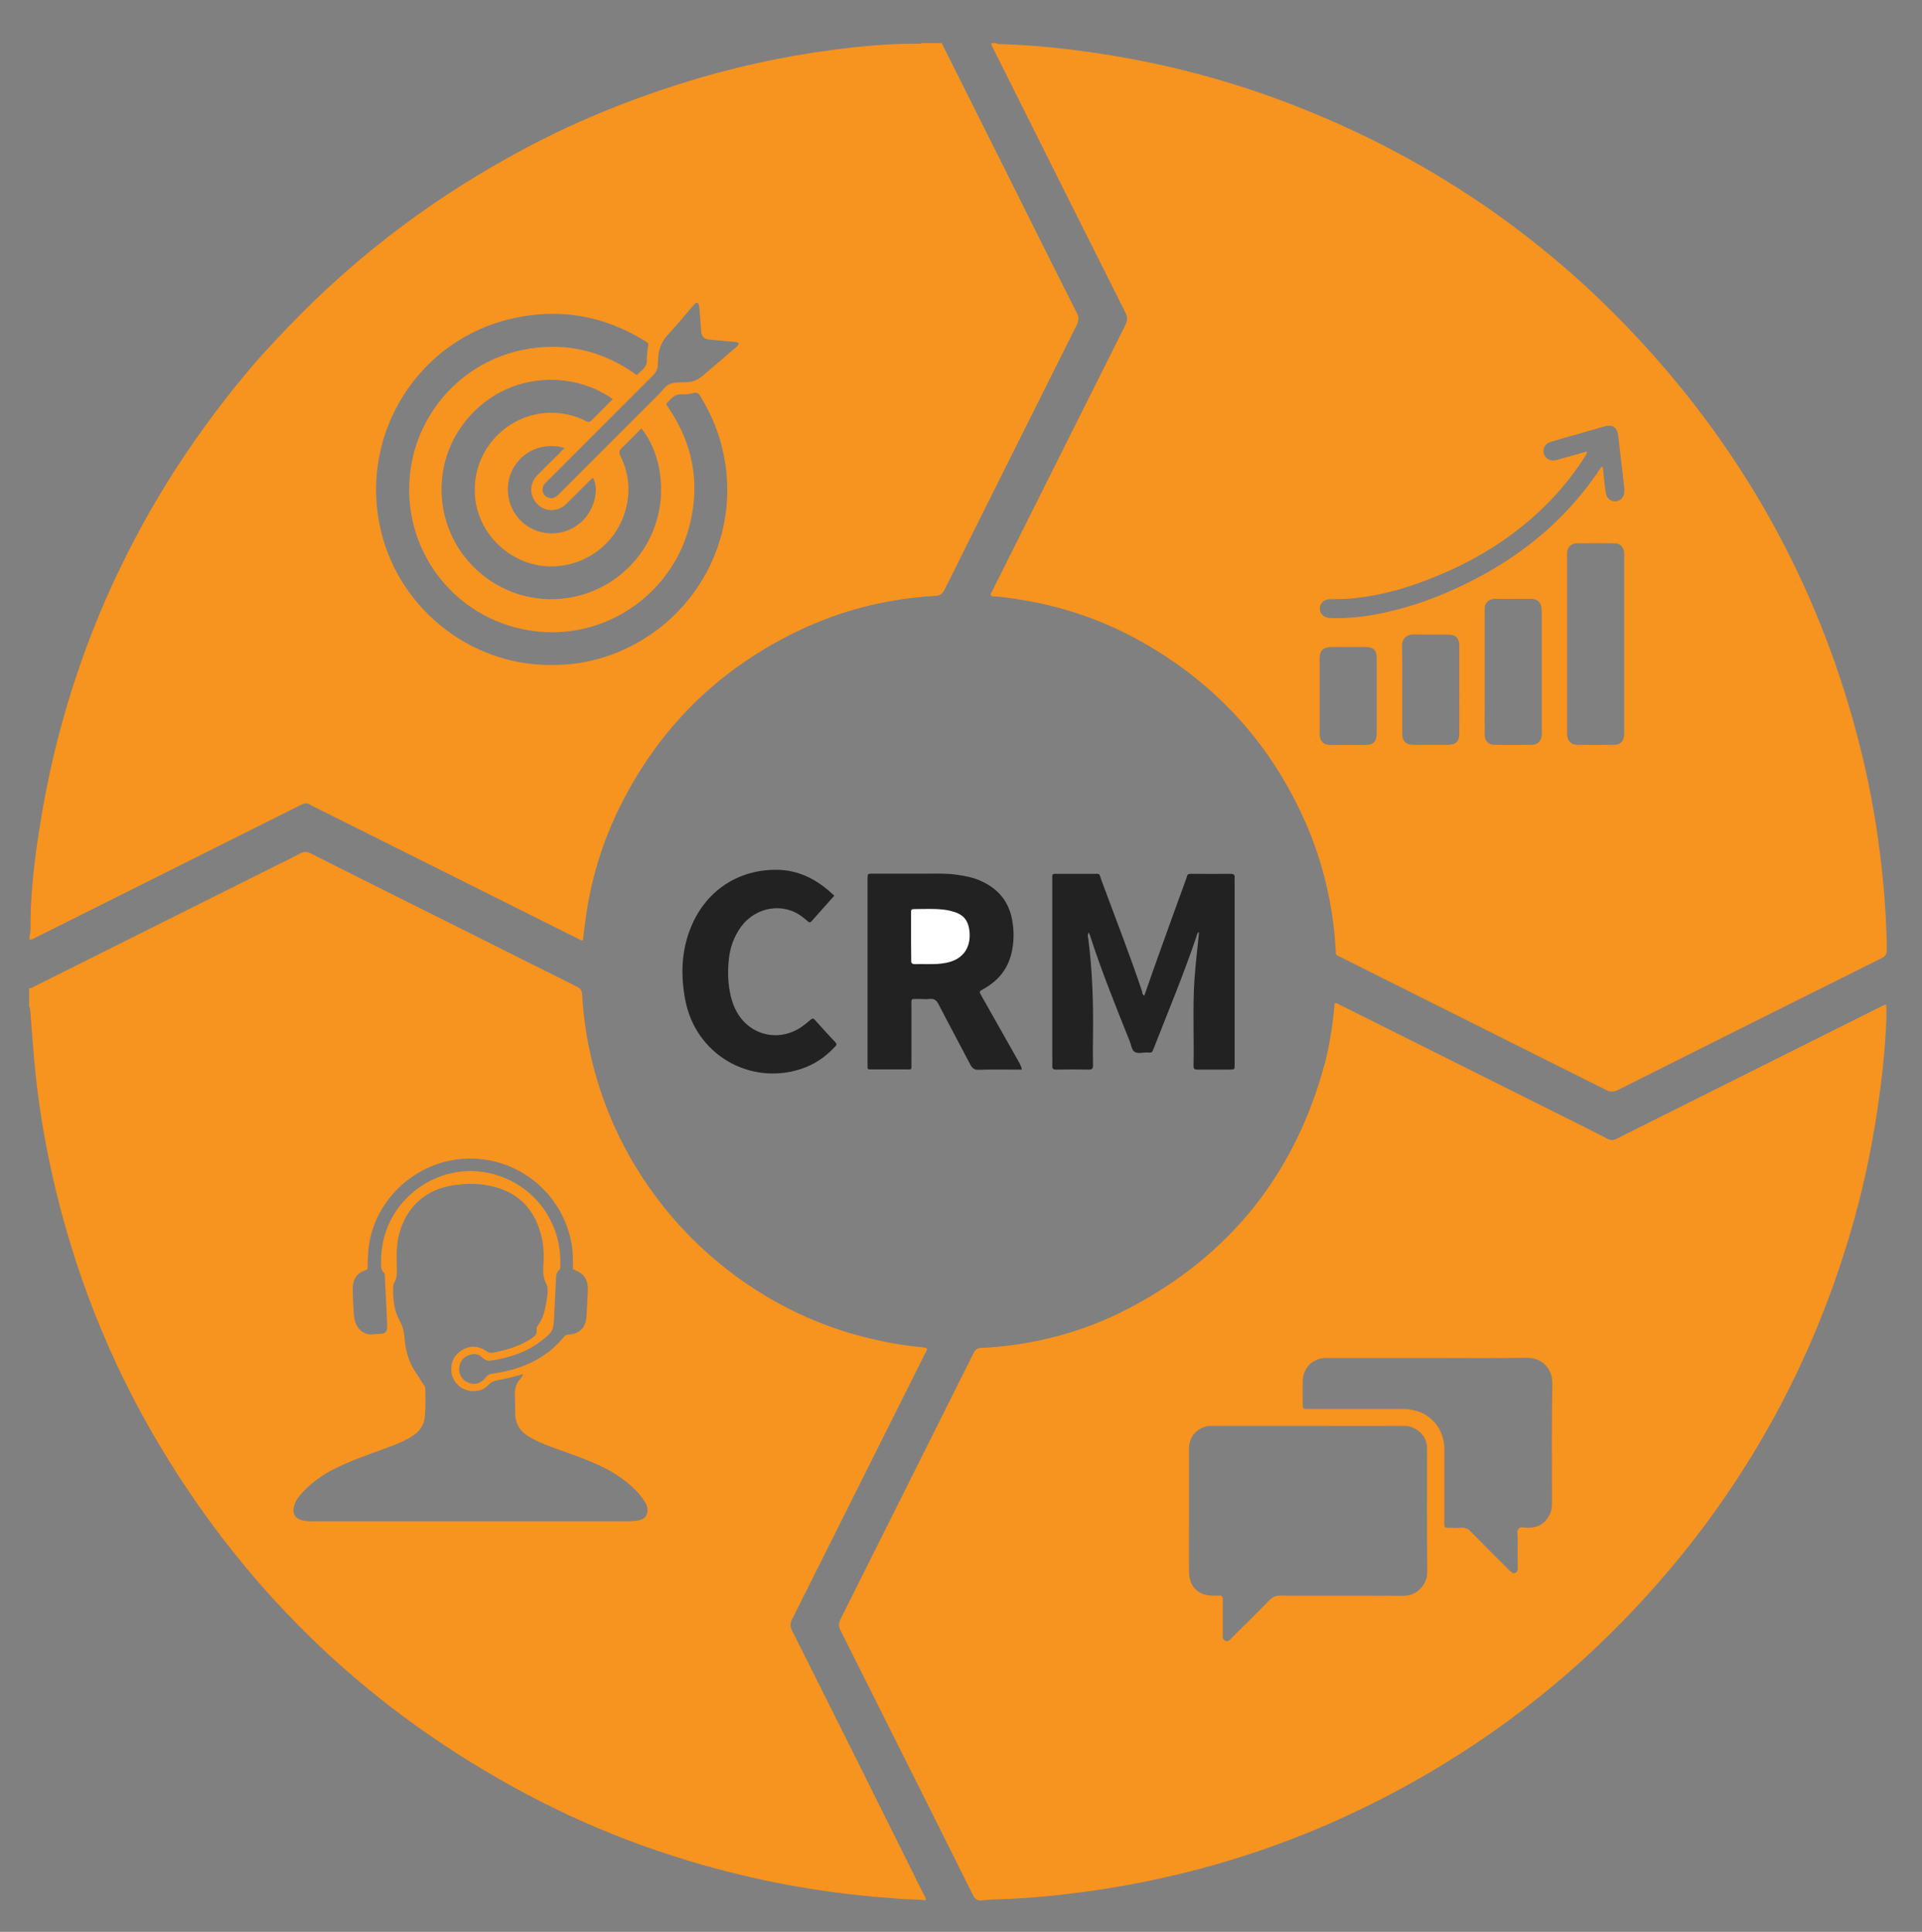 <?xml version="1.0" encoding="utf-8"?>
<!-- Generator: Adobe Illustrator 22.0.1, SVG Export Plug-In . SVG Version: 6.00 Build 0)  -->
<svg version="1.1" id="Layer_1" xmlns="http://www.w3.org/2000/svg" xmlns:xlink="http://www.w3.org/1999/xlink" x="0px" y="0px"
	 viewBox="0 0 977 982" style="enable-background:new 0 0 977 982;" xml:space="preserve">
<rect x="0" y="0" width="977" height="982" fill="#808080" stroke="none"/>
<style type="text/css">
	.st0{display:none;fill:#4FAC47;}
	.st1{fill:#222222;}
	.st2{fill:#F7931F;}
	.st3{fill:#FFFFFF;}
</style>
<g>
	<path class="st0" d="M469.7-37.3c0.8,0.9,1.9,0.6,2.9,0.6c22,0.7,43.8,3.1,65.5,6.5c42,6.7,82.8,17.8,122.3,33.5
		c80.7,32.1,150.8,79.7,210.2,143.1c69.7,74.4,116.7,161.2,141.2,260.2c5.9,24,10.1,48.3,12.8,72.8c1.9,17.1,3.1,34.2,3.2,51.5
		c0,2.7-0.9,4.1-3.3,5.3c-55,27.4-110.1,54.9-165,82.5c-2.9,1.4-5,1.4-7.8,0c-55.1-27.7-110.2-55.2-165.4-82.8
		c-4.8-2.4-3.8-1.2-4.1-6.3c-1.8-27.1-7.8-53.2-18.6-78c-20.6-47.4-53.2-84.3-97.6-110.7c-26.2-15.5-54.4-25.5-84.6-29.9
		c-4.2-0.6-8.4-1.3-12.7-1.5c-0.9-0.1-1.8,0.1-2.5-0.7c-0.1-1.2,0.7-2.1,1.2-3.1c27.7-55.5,55.4-111,83.2-166.4
		c1.4-2.7,1.4-4.8,0-7.5c-27.5-54.7-54.8-109.5-82.2-164.3c-0.7-1.5-1.8-2.9-1.8-4.6C467.7-37.3,468.7-37.3,469.7-37.3z"/>
	<g>
		<path class="st1" d="M581.7,506.1c2.8-8,5.5-15.9,8.4-23.8c4.2-11.8,8.5-23.6,12.8-35.4c1-2.8,0.3-2.7,3.7-2.7
			c6.3,0,12.6,0.1,18.9,0c1.6,0,2.3,0.5,2.1,2.1c-0.1,1,0,2.1,0,3.1c0,30.1,0,60.2,0,90.3c0,0.3,0,0.6,0,0.9c0,3.4,0.2,3-3,3.1
			c-5.2,0-10.5,0-15.7,0c-1.5,0-2.3-0.2-2.2-2c0.3-14.8-0.5-29.6,0.5-44.3c0.6-7.8,1.5-15.6,2.3-23.6c-1.1,0.5-1.1,1.7-1.4,2.5
			c-6.4,18.9-14.1,37.4-21.4,56c-1.3,3.2-0.8,2.7-4,2.7c-2,0-4.3,0.7-5.9-0.3c-1.6-1-1.7-3.4-2.5-5.3c-7.1-17.8-14.3-35.5-20.2-53.8
			c-0.2-0.5-0.4-0.9-0.7-1.6c-0.7,1.2-0.4,2.2-0.2,3.2c2.1,16.3,2.6,32.6,2.4,49c-0.1,5.1-0.1,10.3,0,15.4c0,1.7-0.6,2.1-2.1,2.1
			c-5.6-0.1-11.1-0.1-16.7,0c-1.5,0-2-0.5-1.9-2c0.1-1.6,0-3.1,0-4.7c0-29.8,0-59.6,0-89.3c0-3.9-0.5-3.5,3.5-3.5
			c5.8,0,11.5,0,17.3,0c3.7,0,2.9-0.4,4.1,3c7,19,14.4,37.8,20.8,56.9C580.7,504.7,580.6,505.6,581.7,506.1z"/>
		<path class="st1" d="M519.4,543.7c-1.3,0-2.5,0-3.7,0c-6.1,0-12.2-0.1-18.2,0.1c-2.2,0.1-3.3-0.8-4.3-2.7
			c-5.3-10.2-10.8-20.3-16.1-30.6c-1.1-2.1-2.2-3-4.6-2.7c-1.8,0.2-3.6,0-5.3,0c-4.4,0.1-3.9-0.6-3.9,3.8c0,9.5,0,19.1,0,28.6
			c0,4,0.5,3.4-3.5,3.4c-5.3,0-10.7,0-16,0c-3.1,0-2.8,0.3-2.8-2.9c0-30.6,0-61.3,0-91.9c0-0.8,0-1.7,0-2.5c0.1-2.1,0.1-2.2,2.3-2.2
			c9.2,0,18.5,0,27.7,0c5.2,0,10.5-0.2,15.7,0.6c4.2,0.6,8.3,1.4,12.1,3.2c8.4,3.8,13.8,10.1,15.6,19.2c1.2,6.1,1.1,12.1-0.4,18.1
			c-2.1,8-7.1,13.7-14.2,17.6c-2.1,1.2-2.2,1.2-0.9,3.4c6.5,11.5,13,23,19.5,34.5C518.6,541.5,519.3,542.3,519.4,543.7z"/>
		<path class="st1" d="M424.1,455.3c-3.9,4.4-7.8,8.7-11.6,13c-0.6,0.7-1.1,0.7-1.8,0.1c-0.8-0.8-1.8-1.4-2.7-2.2
			c-9.7-7.7-23.9-5.3-31.4,5c-3.5,4.9-5.5,10.4-6.1,16.3c-0.7,6.5-0.5,13,1.1,19.4c0.6,2.3,1.4,4.6,2.5,6.7
			c6.5,12.6,21.4,16.4,33.2,8.5c1.6-1.1,3.2-2.4,4.7-3.7c0.8-0.7,1.3-0.9,2.1-0.1c3.5,3.9,7,7.8,10.6,11.6c1,1.1,0.2,1.7-0.4,2.3
			c-4.9,5.3-10.6,9.1-17.5,11.3c-26.1,8.3-53.2-7.8-58.4-34.9c-2.5-12.8-2.1-25.5,3-37.7c7.9-18.9,25.1-29.7,45.5-28.7
			C407.8,442.9,416.4,448,424.1,455.3z"/>
		<path class="st2" d="M956.5,441c-2.2-19.9-5.6-39.6-10.4-59.1c-19.8-80.3-58-150.7-114.5-211c-48.1-51.4-105-90-170.4-116
			c-32-12.8-65.1-21.8-99.2-27.2c-17.6-2.8-35.3-4.7-53.2-5.3c-0.8,0-1.7,0.2-2.4-0.5c-0.8,0-1.7,0-2.5,0c0,1.4,0.9,2.6,1.5,3.8
			c22.2,44.4,44.4,88.9,66.7,133.3c1.1,2.2,1.1,3.9,0,6.1c-22.6,45-45,90-67.5,134.9c-0.4,0.8-1.1,1.6-1,2.6
			c0.6,0.6,1.4,0.6,2.1,0.6c3.5,0.2,6.9,0.7,10.3,1.2c24.5,3.6,47.4,11.6,68.6,24.3c36,21.4,62.4,51.4,79.2,89.8
			c8.8,20.2,13.7,41.3,15.1,63.3c0.3,4.1-0.5,3.2,3.3,5.1c44.7,22.4,89.4,44.7,134.1,67.1c2.3,1.2,4,1.2,6.3,0
			c44.6-22.4,89.2-44.7,133.8-66.9c2-1,2.7-2,2.7-4.3C959,468.7,958,454.9,956.5,441z M699.8,372.6c0,4.4-1.6,6.1-6,6.1
			c-5.7,0-11.3,0-17,0c-4.1,0-6-1.8-6-5.9c0-12.7,0-25.4,0-38c0-4.2,1.8-5.8,6-5.9c5.8,0,11.5,0,17.3,0c4.1,0,5.7,1.6,5.7,5.7
			c0,6.4,0,12.8,0,19.2C699.8,360,699.8,366.3,699.8,372.6z M741.8,373.1c0,3.8-1.8,5.5-5.7,5.5c-5.9,0-11.7,0-17.6,0
			c-3.9,0-5.7-1.8-5.7-5.8c0-7.4,0-14.9,0-22.3c0-7.3,0.1-14.7-0.1-22c-0.1-3.6,2.2-6.1,5.9-6c5.9,0.2,11.7,0,17.6,0.1
			c3.8,0,5.6,1.7,5.6,5.6C741.8,343.2,741.8,358.1,741.8,373.1z M783.7,373.9c-0.3,2.8-2.1,4.7-5,4.7c-6.4,0.1-12.8,0.1-19.2,0
			c-3-0.1-4.8-2-4.8-5.1c-0.1-5,0-10.1,0-15.1c0-5.7,0-11.3,0-17c0-10.3,0-20.5,0-30.8c0-1.5-0.1-2.9,0.9-4.2c1.2-1.5,2.8-2,4.7-2
			c5.8,0,11.5,0,17.3,0c4.3,0,6,1.8,6.1,6.2c0,7.1,0,14.2,0,21.4c0,13.1,0,26.2,0,39.3C783.8,372.3,783.8,373.1,783.7,373.9z
			 M753.9,292.2c-15.4,8.4-31.5,15-48.7,18.9c-8.7,2-17.5,3.2-26.5,3.1c-1,0-2.1,0-3.1-0.1c-2.8-0.3-4.8-2.3-4.7-4.9
			c0.1-2.6,2.2-4.6,5-4.6c3.8-0.1,7.5,0,11.3-0.4c11.7-1.1,22.9-3.8,33.9-7.8c22-7.9,42.2-19,59.6-34.8c9.6-8.7,18-18.5,24.9-29.4
			c0.4-0.7,1.1-1.3,1.1-2.7c-4.6,1.3-8.9,2.5-13.2,3.7c-1,0.3-2,0.7-3,0.8c-2.6,0.5-5-1-5.7-3.3c-0.7-2.6,0.5-5.1,3.2-6
			c4.6-1.4,9.3-2.7,13.9-4c4.5-1.3,9-2.6,13.6-3.9c4.3-1.2,6.6,0.4,7.1,4.9c1,8.5,2,17.1,3,25.6c0.1,0.7,0.1,1.5,0.1,2.2
			c0.1,2.9-1.6,5-4.2,5.3c-2.7,0.3-4.9-1.5-5.3-4.6c-0.5-3.4-0.8-6.9-1.2-10.3c-0.1-0.9,0.1-1.9-0.5-2.6c-0.7,0.1-0.9,0.6-1.2,1.1
			C798,261.4,777.9,279,753.9,292.2z M825.6,327.7c0,14.6,0,29.2,0,43.7c0,0.7,0,1.5,0,2.2c-0.2,3.1-1.9,5-4.9,5
			c-6.4,0.1-12.8,0.1-19.2,0c-3-0.1-4.7-2.1-4.9-5.1c0-0.5,0-1,0-1.6c0-29.7,0-59.4,0-89c0-0.7,0-1.5,0-2.2c0.3-2.6,2.1-4.5,4.8-4.5
			c6.5-0.1,13-0.1,19.5,0c2.7,0,4.4,1.9,4.7,4.6c0.1,0.8,0,1.7,0,2.5C825.6,298.1,825.6,312.9,825.6,327.7z"/>
		<path class="st2" d="M547.4,159.1c-12.4-24.5-24.6-49.1-36.9-73.7c-10.6-21.2-21.2-42.4-31.8-63.5c-3.4,0-6.7,0-10.1,0
			c-0.4,0.4-1,0.3-1.5,0.3c-14.6-0.1-29.1,1.2-43.5,3.1c-26.8,3.5-53.1,9.4-78.8,17.6c-27.3,8.7-53.8,19.6-79.1,33.2
			c-20.9,11.2-41,23.8-60,37.9c-21.2,15.7-40.9,33.1-59.1,52.1c-6,6.3-12,12.6-17.7,19.2c-13.8,16.2-26.6,33.2-38.3,51.1
			c-16.3,25.1-30.2,51.6-41.5,79.3C36.3,347.3,27,380,21.3,413.6c-3.1,18.3-5.6,36.7-5.8,55.3c0,2.4,0.2,5-0.5,7.4
			c0,0.4,0,0.8,0,1.3c1.3,0.1,2.4-0.6,3.5-1.2c25.9-12.9,51.7-25.9,77.6-38.8c18.9-9.5,37.9-18.9,56.8-28.4c1.8-0.9,3.3-1.2,5,0
			c0.5,0.4,1.1,0.6,1.7,0.9c44.6,22.3,89.2,44.6,133.9,66.9c0.9,0.4,1.7,1.1,2.8,1c0.4-3.3,0.8-6.4,1.2-9.5
			c2.6-20.4,8.5-40,17.6-58.4c19.9-40.1,50.1-69.9,90.4-89.3c22.1-10.6,45.4-16.5,69.9-17.9c2.4-0.1,3.6-0.9,4.7-3.1
			c22.4-44.9,44.8-89.8,67.3-134.7C548.4,162.8,548.5,161.3,547.4,159.1z M325.4,325.9c-12.7,7.5-28.4,12.4-45.3,12.1
			c-41.6,0.3-79-29.8-87.2-71.6c-9.4-47.4,20.5-93.9,67.5-104.5c23.8-5.4,46.2-1.6,67.1,11.2c2.3,1.4,2.3,1.5,1.8,3.9
			c-0.4,2.2-0.5,4.4-0.5,6.6c-0.1,3.3-2.8,4.7-4.7,6.7c-0.6,0.6-1.2-0.1-1.6-0.5c-3.1-2.2-6.3-4.1-9.7-5.8
			c-10.4-5.3-21.4-7.9-33-7.7c-36.9,0.6-64.5,27.1-70.5,58.7c-7.5,39.5,17.8,77.2,57.2,85c38.8,7.7,75.7-17.1,84.4-54.4
			c4.9-20.8,1.1-40.1-10.8-57.9c-1.9-2.8-1.7-2,0.3-4.3c1.8-2,3.7-3.1,6.5-3c1.9,0.1,3.8-0.1,5.6-0.6c1.8-0.5,2.6,0.1,3.5,1.6
			c5.7,9.3,9.8,19.2,11.9,29.9C375.6,269.1,358.1,306.8,325.4,325.9z M273.1,256.2c4.1,4.1,10.4,4.2,14.7,0
			c3.8-3.7,7.6-7.6,11.4-11.3c0.7-0.7,1.3-1.6,2.3-2c3.4,6.5,0.2,17.5-6.9,23.2c-8.3,6.7-19.9,6.7-28.2,0.1
			c-8.2-6.6-10.6-18.3-5.8-27.6c4.9-9.4,15.5-14,26.4-10.9c-1.8,1.8-3.4,3.4-4.9,4.9c-3,3-6,5.9-8.9,8.9
			C269,245.8,269,252.1,273.1,256.2z M241.5,252.8c1.7,18.1,16.6,32.9,34.6,34.9c19.2,2.1,38-10.5,42.4-30.5
			c2-8.8,0.9-17.3-3.1-25.4c-0.8-1.7-0.8-2.7,0.6-4c3.4-3.2,6.7-6.7,10-10c11.9,14.2,15.9,44.5-3,66.9
			c-19.7,23.3-54.3,26.6-77.9,7.4c-23.8-19.3-27.6-54.1-8.5-78c19.8-24.8,53.5-26.5,74.9-11.2c-3.7,3.7-7.2,7.2-10.8,10.8
			c-0.9,0.9-1.7,1-2.8,0.4c-2.1-1.2-4.4-2-6.7-2.7C264.8,203.7,238.9,225.1,241.5,252.8z M374.8,175.9c-0.3,0.4-0.8,0.7-1.2,1.1
			c-5.5,4.7-11,9.4-16.5,14.1c-2.4,2.1-5.1,3.1-8.3,3.2c-2.7,0.1-5.6-0.1-8.1,0.8c-2.5,0.9-4,3.6-6,5.5
			c-16.6,16.6-33.2,33.2-49.8,49.8c-0.7,0.7-1.5,1.5-2.3,2.1c-1.4,0.9-2.9,1-4.5,0.2c-1.5-0.8-2.3-2.1-2.3-3.8
			c0-1.2,0.3-2.3,1.2-3.1c0.7-0.7,1.5-1.5,2.2-2.2c17.5-17.5,35-35,52.5-52.5c1.8-1.8,2.8-3.6,2.7-6c0-0.6,0.1-1.3,0.1-1.9
			c0-5.3,1.7-9.7,5.5-13.6c4.1-4.3,7.8-9,11.7-13.5c0.5-0.6,1.1-1.3,1.7-1.8c0.9-0.7,1.6-0.5,1.8,0.6c0.3,1.2,0.4,2.5,0.5,3.7
			c0.3,3.2,0.4,6.5,0.7,9.7c0.2,2.7,1.4,4,4.1,4.3c3.9,0.4,7.7,0.7,11.6,1.1c0.6,0.1,1.3,0,1.9,0.1
			C375.6,174,375.8,174.8,374.8,175.9z"/>
		<path class="st2" d="M402.7,829c-1.1-2.2-1.1-3.9,0-6c22.5-44.9,45-89.9,67.5-134.9c0.4-0.8,1-1.6,1-2.6c-0.3-0.1-0.5-0.3-0.8-0.4
			c-0.6-0.1-1.2-0.2-1.9-0.3c-9-0.8-17.8-2.4-26.6-4.5c-66.1-15.8-119.9-67.3-138.8-132.8c-4-13.8-6.4-27.8-7.2-42
			c-0.1-2-0.9-3.1-2.7-4c-18.8-9.3-37.5-18.7-56.2-28.1c-26.3-13.1-52.6-26.3-78.9-39.5c-2-1-3.5-1.2-5.5-0.1
			c-4.2,2.3-8.6,4.4-12.9,6.5c-40.5,20.2-80.9,40.5-121.4,60.7c-1.1,0.5-2.1,1.5-3.5,1.2c0,3.1,0,6.3,0,9.4c0.7,1,0.6,2.2,0.7,3.3
			c0.6,7.6,1.1,15.3,1.8,22.9c1.7,19.8,4.8,39.3,9.1,58.7c10.9,49,29,95.1,54.7,138.2c45.8,76.6,108.2,135.8,187.1,177.6
			c38.1,20.2,78.3,34.5,120.4,43.5c14.7,3.1,29.4,5.5,44.3,7.2c8,0.9,16.1,1.6,24.1,2.2c4.5,0.4,9,0.2,13.5,0.8
			c0.2-1.4-0.5-2.2-1-3.1C447.3,918.1,425,873.5,402.7,829z M185.8,645.7c1.3-0.4,1.1-1.3,1.1-2.2c0-4.2,0.2-8.4,1-12.5
			c4-21.4,21.9-38.3,43.5-41.5c27.3-4.1,53.3,14,58.9,41.4c0.9,4.2,1,8.5,0.9,12.8c0,0.5,0.1,1,0.1,1.5c5.8,2.2,7.7,5.1,7.5,11.3
			c-0.2,4.3-0.4,8.6-0.7,12.9c-0.4,5.6-3.6,8.7-9.2,9c-0.9,0.1-1.5,0.3-2.1,1c-9.5,11.7-22.3,16.9-36.7,18.9c-1.7,0.2-2.5,1-3.5,2.2
			c-2.1,2.8-5.4,3.6-8.4,2.4c-3.1-1.2-5-4-4.8-7.4c0.2-3,1.7-5.2,4.4-6.4c2.6-1.2,5.4-1.1,7.3,0.9c1.9,2,3.6,1.8,5.9,1.4
			c8.9-1.5,17.2-4.3,24.4-10c5.8-4.6,5.9-4.9,6.3-12.3c0.3-6,0.5-11.9,0.9-17.9c0.1-2.1-0.1-4.2,1.8-5.8c0.6-0.4,0.3-1.2,0.4-1.8
			c1-22.1-13.1-41.4-34.5-46.9c-25.5-6.7-52,10.8-56,36.9c-0.4,2.6-0.6,5.2-0.6,7.8c0,2-0.3,4,1.4,5.5c0.5,0.4,0.5,1.1,0.5,1.8
			c0.4,8.2,0.9,16.3,1.2,24.5c0.2,3.9-0.8,4.8-4.6,4.9c-0.6,0-1.3,0-1.9,0.1c-6.4,1-9.8-4.1-10.3-8.9c-0.4-4.6-0.6-9.2-0.7-13.8
			C179.2,650.9,181,647.2,185.8,645.7z M329.1,768.1c-0.2,2.5-1.5,4-3.9,4.6c-1.1,0.3-2.3,0.4-3.4,0.5c-1.3,0.1-2.5,0.1-3.8,0.1
			c-52.5,0-105.1,0-157.6,0c-2.3,0-4.6,0.1-6.9-0.5c-3.4-0.9-5-3.4-4.1-6.9c0.7-3,2.5-5.3,4.5-7.4c4.6-4.9,9.9-8.7,15.8-11.7
			c8-4,16.3-7,24.7-10c3.2-1.2,6.5-2.4,9.6-3.8c1.8-0.8,3.6-1.7,5.3-2.8c3.9-2.4,6.3-5.6,6.7-10.4c0.4-4.6,0.3-9.2,0.2-13.8
			c0-1-0.5-1.8-1.1-2.5c-1.3-2-2.6-4.1-3.9-6.1c-3.6-5.3-5.1-11.2-5.6-17.5c-0.2-2.9-0.8-5.6-2.3-8.3c-3-5.3-3.7-11.3-3.4-17.4
			c0-0.8,0.2-1.7,0.6-2.4c1.4-2.3,1.3-4.8,1.2-7.3c-0.1-5.8-0.3-11.5,1.2-17.2c3.6-13.8,13.5-22.7,27.6-24.8
			c7.1-1.1,14.2-1,21.2,0.9c12.8,3.5,20.4,12.2,23.5,25c1.2,4.9,1.4,9.9,1,15c-0.2,2.9-0.2,5.7,1.2,8.5c1.7,3.3,0.8,7,0.2,10.5
			c-0.7,4-1.6,8-4.2,11.4c-0.6,0.7-0.7,1.5-0.6,2.4c0.2,2-0.9,3-2.4,4c-6,4-12.8,6.1-19.8,7.4c-1.5,0.3-2.5-0.2-3.7-1
			c-4.1-2.7-8.3-2.7-12.4-0.1c-3.9,2.6-5.6,6.4-5,11.1c0.6,4.6,4.1,8.3,8.7,9.3c3.9,0.8,7.6-0.1,10.3-3.1c1.2-1.3,2.4-1.8,4-2.1
			c2.3-0.4,4.5-0.9,6.7-1.4c2.2-0.5,4.4-1.2,6.6-1.8c-0.2,1.1-0.8,1.9-1.4,2.5c-2.2,2.5-2.9,5.4-2.7,8.7c0.2,3,0.1,6.1,0.2,9.1
			c0.1,4.9,2.3,8.5,6.5,11.2c2.8,1.7,5.7,3.1,8.7,4.3c8.2,3.2,16.6,5.8,24.6,9.3c8.2,3.5,15.7,7.9,21.9,14.4c1.5,1.6,2.9,3.3,4,5.2
			C328.8,764.8,329.2,766.4,329.1,768.1z"/>
		<path class="st2" d="M958.8,510.7c-1.4,0.1-2.2,0.8-3.1,1.2c-44.6,22.3-89.2,44.6-133.8,66.9c-1.7,0.9-3.1,1-4.9,0
			c-7.3-3.8-14.8-7.5-22.2-11.2c-37.8-18.9-75.7-37.8-113.5-56.7c-0.9-0.4-1.7-1.3-2.9-0.8c-0.4,5.1-1,10-1.8,15
			c-0.8,5-1.7,9.9-3,14.8c-14.9,56.2-48,98-99.5,125c-23.6,12.4-48.9,19-75.6,20.3c-2.3,0.1-3,1.4-3.8,3c-22.5,45-45,90-67.5,135
			c-1,2-1,3.5,0,5.5c13.2,26.3,26.4,52.6,39.6,79c9.3,18.6,18.6,37.1,27.8,55.7c1.1,2.1,2.3,2.9,4.6,2.6c3.4-0.4,6.9-0.5,10.4-0.6
			c14.2-0.5,28.2-1.9,42.2-3.8c17.3-2.3,34.5-5.7,51.5-9.9c31.1-7.8,61-18.7,89.8-32.7c53.5-26,100.5-60.8,140.9-104.5
			c50-54.1,85.5-116.6,106.4-187.2c6.4-21.5,11.1-43.4,14.3-65.7c1.5-10.4,2.7-20.8,3.5-31.2C958.6,523.9,959.2,517.4,958.8,510.7z
			 M713.4,811.2c-20.9-0.2-41.7,0-62.6-0.1c-2.3,0-3.9,0.6-5.5,2.3c-6.2,6.4-12.6,12.6-18.9,18.9c-0.9,0.9-1.9,2.4-3.4,1.8
			c-1.7-0.6-1.4-2.4-1.4-3.8c0-5.7,0-11.3,0-17c0-1.5-0.3-2.4-2.1-2.2c-1,0.1-2.1,0-3.1,0c-7.3,0-11.9-4.7-12-12
			c-0.1-8.2,0-16.4,0-24.5c0-12.7,0-25.4,0-38.1c0-5.6,3.2-9.8,8.3-11.3c1.5-0.5,3.1-0.4,4.7-0.4c15.8,0,31.7,0,47.5,0
			c16.2,0,32.3,0.1,48.5,0c6-0.1,10.6,4.1,11.7,8.7c0.3,1.1,0.3,2.3,0.3,3.4c0,20.8-0.1,41.5,0.1,62.3
			C725.5,806.1,719.6,811.3,713.4,811.2z M788.9,763.4c0,2.2-0.1,4.4-1.1,6.4c-2.2,4.6-5.9,6.8-11.1,6.8c-1.6,0-3.7-0.8-4.8,0.5
			c-1.1,1.2-0.4,3.2-0.4,4.9c-0.1,4.4,0,8.8,0,13.2c0,0.7,0,1.5,0,2.2c0,0.9-0.3,1.7-1.1,2.1c-1,0.6-1.8-0.1-2.5-0.7
			c-0.7-0.5-1.2-1.1-1.8-1.7c-6.2-6.1-12.3-12.3-18.4-18.5c-1.4-1.5-2.9-2.2-5-2c-2.3,0.2-4.6,0-6.9,0c-1.2,0-1.7-0.5-1.6-1.7
			c0-1,0-2.1,0-3.1c0-11.7,0-23.5,0-35.2c0-9.2-5.6-16.8-14.1-19.4c-2.3-0.7-4.7-1-7.1-1c-15.4,0-30.8,0-46.2,0c-0.6,0-1.3,0-1.9,0
			c-2.7,0-2.7,0-2.7-2.8c0-3.8-0.1-7.5,0-11.3c0.2-6.9,5.1-11.8,12-11.8c17.2,0,34.4,0,51.6,0c16.8,0,33.5,0.2,50.3-0.1
			c7.4-0.1,13.1,5.2,13,13.2C788.7,723.3,788.9,743.3,788.9,763.4z"/>
		<path class="st3" d="M463.1,476.1c0-3.9,0-7.8,0-11.6c0-2.3,0-2.4,2.2-2.4c4.8,0,9.6-0.3,14.4,0.3c1.1,0.1,2.3,0.3,3.4,0.6
			c6.4,1.5,9,4.4,9.7,10.3c0.7,6.7-1.8,11.8-7,14.5c-3,1.5-6.2,2-9.4,2.2c-3.8,0.2-7.5,0-11.3,0.1c-1.6,0-2-0.6-1.9-2
			C463.2,484,463.1,480.1,463.1,476.1z"/>
	</g>
</g>
</svg>
